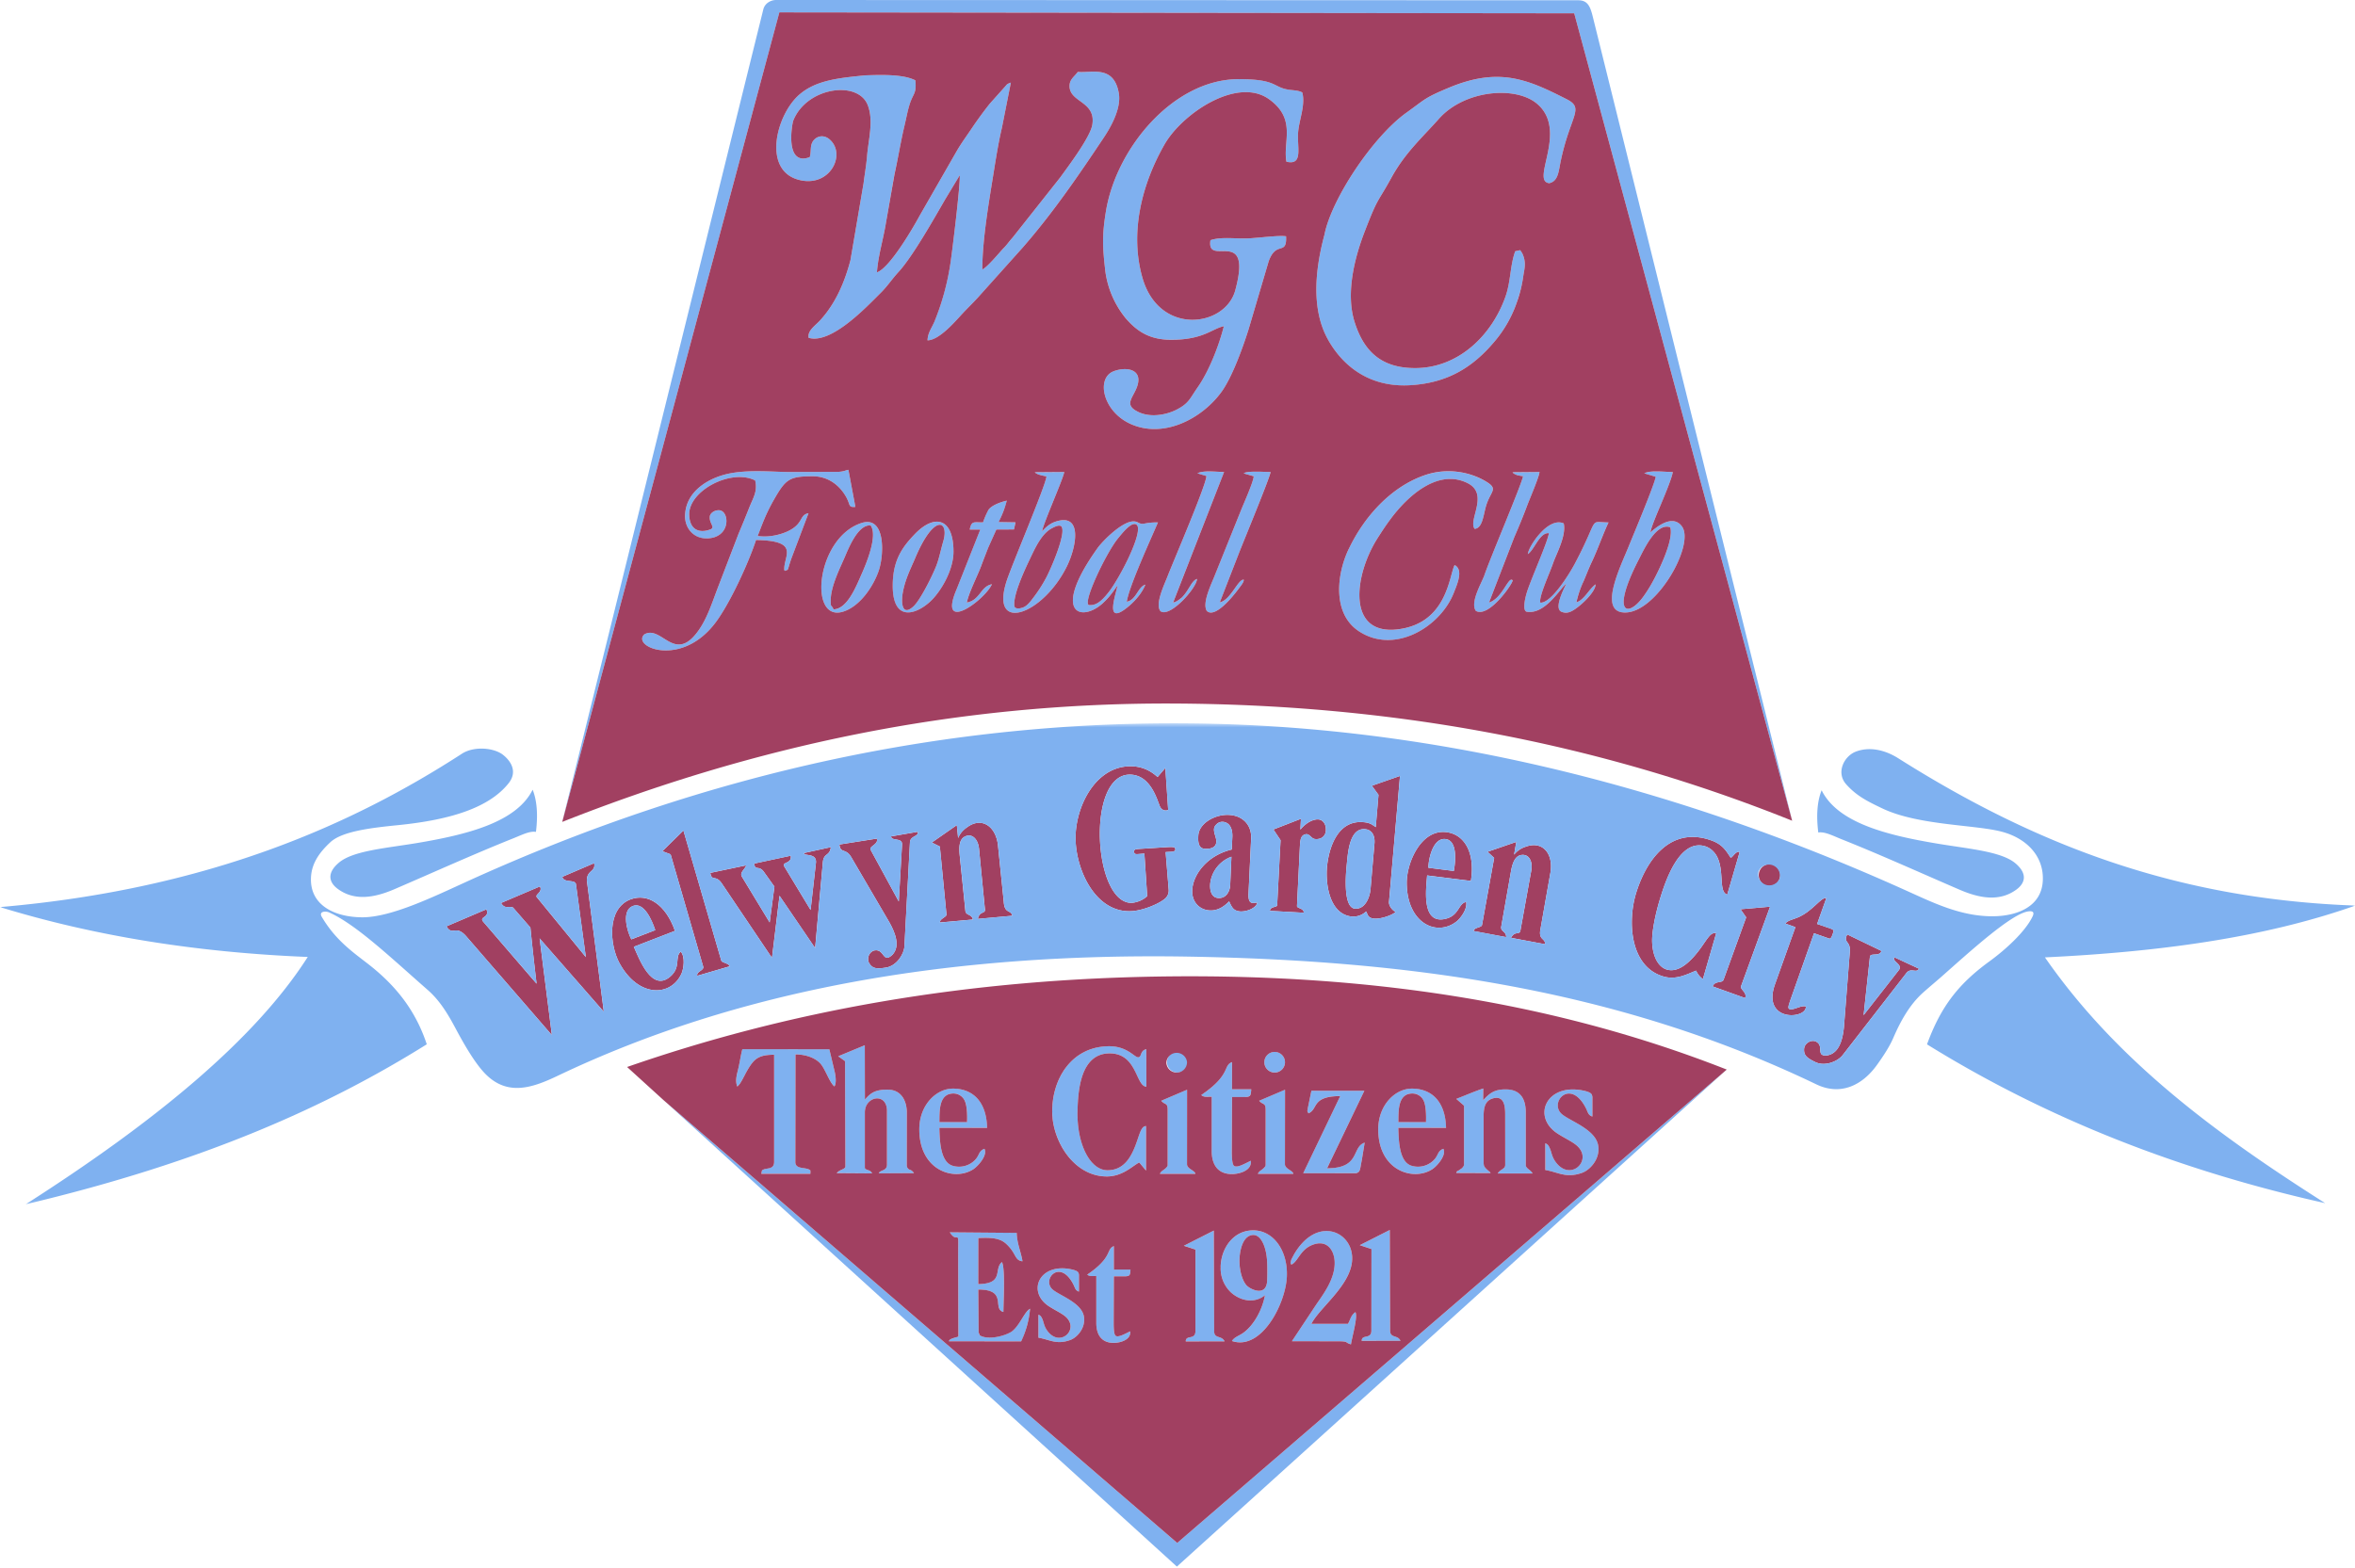 <svg xmlns="http://www.w3.org/2000/svg" width="500" height="333" fill="none"><path fill="#7FB0EF" fill-rule="evenodd" d="M149.98 114.34c3 0 4.2-1.91 4.25-3.58.03-1.26-.6-2.39-1.62-2.4-.91 0-1.89.62-1.93 1.44-.07 1.38 1.19 2.15.2 2.62-.65.25-1.26.36-1.8.35-1.71-.04-2.67-1.25-2.76-3.36-.2-5.17 8.9-9.95 14-7.38.59 2.32-.45 3.78-1.22 5.72-.78 1.97-1.45 3.63-2.28 5.57l-4.27 11.12c-1.51 3.91-2.58 7.57-4.98 10.41-4.63 5.48-7.25-2.1-10.78-.12-2.77 2.65 7.93 7.24 15.23-2.65 3.01-4.08 6.84-12.37 8.5-17.4 9.2.17 6.04 3.22 6 6-.01.63-.1.15.1.56.96-.42.39.28 1.42-2.67l3.62-9.58c-1.99.38-1.02 2.12-4.16 3.72a11.5 11.5 0 0 1-6.63 1.1c.82-2.05 1.6-4.47 3.47-7.73 2.5-4.37 3.3-4.93 8.25-4.93 3.27 0 5.73 1.95 7.11 4.5.92 1.7.37 2.11 1.91 2l-1.48-7.87c-.4 0-.83.36-2.17.43l-10.4.03c-3.23 0-8.15-.52-12.4.26-4.64.85-9.7 3.85-9.7 9.16-.02 2.46 1.71 4.69 4.52 4.69ZM308.83 120.02c-1.17 2.27-1.59 12.34-12.01 13.64-11 1.38-9.32-11.61-4.33-19.4a68.45 68.45 0 0 1 2.67-3.93c3.5-4.75 10-10.9 16.4-7.74 4.7 2.32.06 7.85 1.53 9.74 1.75-.16 1.85-3.17 2.5-5.14.98-2.95 2.5-3.33 0-4.86a15.63 15.63 0 0 0-13.16-1.38c-7.31 2.54-12.92 9.02-16.08 15.64-2.61 5.47-3.47 13.78 2.19 17.49 7.61 5 17.27-.98 20.09-8.1.74-1.86 2.15-4.98.2-5.96ZM354.62 111.98c.76 2.58-2.21 8.63-3.11 10.4a30.68 30.68 0 0 1-2.6 4.32c-3.31 4.6-6.96 3.75-.97-7.89 1.08-2.1 3.72-7.9 6.68-6.83Zm-5.53-11.45 2.43.72c-.18 1.52-4.8 12.5-5.73 14.8-1.77 4.38-6.77 14.4-.46 14.02 6.65-.39 14.6-14.6 11.73-18.33-2.22-2.88-6.08.9-6.65 1.3.17-1.24 1.87-5.08 2.4-6.33.56-1.37 2.2-5.26 2.33-6.46-1.76 0-4.72-.43-6.05.28ZM215.37 128.74c-.34-2.29 2.17-7.7 3.32-10.08.9-1.86 2.32-5.2 4.53-6.4.65-.36 1.7-.92 2.14-.44 1.06 1.34-2.14 8.8-3.25 10.89a30.6 30.6 0 0 1-2.84 4.38c-1.18 1.6-1.78 1.9-2.64 2.08-.67.14-1.2-.03-1.26-.43Zm4.32-28.45c.58.6 1.91.73 2.48.9-.21 2.08-7.31 18.68-8.46 22.24-3.61 11.21 7.75 7.18 12.83-3.21 1.96-4.03 3.25-10.88-1.87-9.59-1.42.36-2.23.94-3.41 2.2.17-1.5 4.37-10.87 4.7-12.59l-6.27.06ZM324.38 117.67c1.37-.84 2.47-4.64 4.48-4.43-.33 1.97-3.37 8.71-4.54 12.12-.69 2.02-1.03 4.33-.2 4.55 3.97.7 7.23-5.13 8.42-5.93-1.24 2.46-2.45 5.48-.94 5.98.75.25 1.45.26 2.56-.44 1.59-1 4.54-3.75 4.6-5.42-1.33.92-2.44 3.39-4.06 3.8.33-1.7.9-3.06 1.52-4.48.64-1.47 1.07-2.67 1.78-4.19 1.3-2.78 2.24-5.59 3.51-8.28-4.4-.06-1.79-1.4-7.14 8.74-1.08 2.03-4.97 8.42-7.33 8.3-.38-1.2 1.89-6.04 2.65-8.27.7-2.03 2.88-5.9 2.3-8.56-3.3-1.49-7.5 4.93-7.62 6.51ZM231.29 128.51c-1.7-.01 3.49-10.96 6.04-14.13 1.06-1.31 3.05-3.82 4.04-2.9 1.45 1.47-3.68 11.38-6.06 14.38-1.69 2.11-2.76 2.7-4.02 2.65Zm5.97-4.19c-.31 1.79-2.6 8 1.39 5.2 1.74-1.22 3.67-3.21 4.52-5.35-1.58.45-1.92 3.27-3.94 3.63.49-3.29 5.08-13.23 6.62-16.86-2.94 0-2.87.5-3.84.21-.41-.13-.6-.38-1.26-.42-2.36-.14-6.59 4.08-7.7 5.65-10.02 14-3.44 15.85 1.06 11.74 1.44-1.31 2.1-2.28 3.15-3.8ZM321.14 100.3c.07.17.19.16.23.26l.46.24.24.09c.27.1.97.2 1.28.27-.31 1.8-6.94 17.32-8.2 21-.53 1.58-3.1 5.76-1.82 7.57 2.78 1.65 8.07-6.05 7.8-6.5-.87-.95-2.15 3.88-4.99 4.73l5.37-13.9c.91-2.06 1.9-4.5 2.73-6.7.53-1.41 2.5-5.91 2.61-7.12l-5.71.06ZM254.22 100.52l1.92.6c-.05 1.9-6.98 18-8.26 21.3-.68 1.76-2.7 5.9-1.5 7.38 1.95 1.5 7.73-4.93 7.76-6.86-1.2.43-1.63 2.4-3.28 4a4.1 4.1 0 0 1-1.8 1.03l10.83-27.72c-1.68-.01-4.4-.39-5.67.27ZM264.06 100.54l2.13.6c-.12 1.3-2 5.5-2.65 7.09l-5.6 13.88c-.68 1.82-2.76 5.89-1.73 7.62 1.7 1.71 5.56-3.08 6.53-4.4.54-.73 1.43-1.72 1.3-2.23-1.18-.11-2.79 4.4-5.06 4.83l3.98-10.23c1.2-3.1 6.47-15.8 6.8-17.46-1.24 0-5.15-.28-5.7.3ZM200.27 114.97c-.53 1.8-.86 3.59-1.47 5.17-.8 2.05-3.35 7.24-4.87 8.64-2.4 2.23-2.64-.75-2.26-2.89.5-2.82 1.61-4.97 2.65-7.42 4.1-9.65 7.21-7.83 5.95-3.5Zm2.17 2.2c0-7.28-4.06-8.01-8.17-3.77-2.68 2.78-4.74 5.57-4.74 11 0 7.59 4.72 6.27 7.87 3.44 2.26-2.03 5.04-6.67 5.04-10.67ZM176.37 127.53c0-2.98 1.93-6.75 3-9.25.9-2.11 2.83-6.88 5.47-6.7 1.6 2.2-1.03 8.36-1.88 10.28-1.12 2.52-3.01 7.49-5.98 7.56-.53-1.17-.61-.27-.61-1.89Zm6.5-16.45c-9.6 3.16-11.3 21.18-3.84 18.81 3.42-1.08 6.23-5.03 7.5-8.54 1.2-3.4 1.55-11.97-3.65-10.27ZM208.71 110.94c-2 0-2.44-.36-2.83 1.52h2.24l-5 12.63c-4.13 9.65 5.84 2.51 7.47-1-2.43.42-2.48 3.37-5.33 3.87.42-2.05 2.28-5.69 3.04-7.75.52-1.4.98-2.51 1.5-3.84l1.74-3.9 3.74-.03.32-1.51-3.59-.06c.44-.63 1.62-3.67 1.74-4.55-1.31.3-3.22 1-3.88 1.95-.15.21-.31.58-.43.83-.32.71-.52 1.2-.73 1.84ZM228.83 15.27c-.67.96-1.75 1.54-1.75 2.99 0 3.55 5.67 3.22 4.83 8.26-.46 2.72-5.41 9.22-6.78 11.13L215 50.45c-.88.99-1.2 1.53-2.03 2.38-.74.76-3.26 3.85-4.41 4.4 0-6.39 1.44-14.51 2.4-20.53.52-3.25 1.03-6.46 1.76-9.55l1.9-9.61c-.99.38-.66.24-1.38 1.02l-3.1 3.47a83.58 83.58 0 0 0-3.6 4.9c-1.22 1.84-2.3 3.26-3.38 5.1l-7.9 13.77c-1.55 2.86-6.42 11.17-9.08 12.04.28-3.6 1.34-6.96 1.9-10.41l1.83-10.45c.77-3.43 1.32-6.87 2.1-10.13.41-1.78.7-3.46 1.25-5.04.71-2.06 1.34-2 1.09-4.74-2.6-1.37-7.52-1.16-10.6-1.07-5.77.57-10.43 1.04-13.95 4.02-4.97 4.2-7.98 16.02-.32 18.14 6.68 1.85 10.29-5.4 6.67-8.54-1.16-1.01-2.5-.78-3.29.04-1.01 1.07-.54 2.41-.94 3.71-5.34 2.03-3.8-7.02-3.48-7.8 2.85-7.03 13.57-8.54 15.74-3.37 1.4 3.33.2 7.4-.12 11.14-.15 1.86-.47 3.64-.71 5.57l-2.79 16.37c-1.3 4.9-3.22 9.22-6.43 12.75-1.03 1.13-2.74 2.2-2.44 3.7 4.84 1.45 12.43-6.68 15.22-9.46 1.64-1.63 2.33-2.85 3.92-4.58 2.93-3.2 7.35-11.05 9.82-15.31l3.13-5.16c.15 1.77-1.6 16.22-2.02 18.84a53.7 53.7 0 0 1-3.4 12.3c-.59 1.36-1.38 2.37-1.43 3.93 2.5-.04 5.83-3.98 7.46-5.74 1.06-1.14 2-2.03 3.24-3.36l9.5-10.61c6.3-7.23 11.7-15.1 17.07-23.12 1.37-2.04 3.97-6.3 3.33-9.74-1.1-5.96-5.72-4.16-8.7-4.45ZM273.05 50.18c-1.51-.25-6.06.38-8.15.45-2.58.1-5.65-.39-7.9.38-.94 5.9 8.99-3.16 5.27 10.63-2.12 7.87-16.18 9.75-19.72-2.67-2.74-9.6-.1-19.95 4.72-28.34 3.76-6.54 15.42-14.4 22.17-9.56 5.9 4.23 2.9 9.09 3.7 13.27 3.68.87 2.15-3.22 2.49-6.46.28-2.73 1.55-5.67.86-8.25-1.06-.53-1.98-.4-3.36-.68-2.88-.59-2.38-2.2-10.44-2.14-13.68.23-25.68 14.66-27.88 28.04-.86 5.24-.71 7.7-.12 12.85a20 20 0 0 0 4.3 9.85c2.16 2.52 4.7 4.58 9.56 4.6 7.02.05 8.83-2.41 11.29-2.86-1.05 4.15-3.16 9.52-5.55 12.96-1.75 2.51-1.85 3.41-4.62 4.8-2.06 1.05-5.25 1.67-7.8.53-3.54-1.59-1.22-3.06-.4-5.62 1.16-3.59-2.36-4.13-5.02-3.12-3.75 1.43-2.4 8.5 3.6 11.2 7.01 3.16 15.15-1.1 19.3-6.83 2.23-3.08 4.46-9.23 5.7-13.13l4.3-14.56c1.61-4.52 3.9-1.08 3.7-5.34ZM281.19 49.89c-1.96 7.31-2.87 15.9.85 22.4 3.26 5.69 8.94 10.03 17.35 9.53 7.67-.46 13.08-3.58 17.79-9.14a25.89 25.89 0 0 0 4.9-8.6c.64-1.96.99-3.06 1.31-5.28.24-1.63.66-2.83-.02-4.61-.13-.35-.17-.37-.3-.6l-.1-.16-.2-.3-1.07.24c-1.1 3.06-.95 6.4-2.04 9.55-2.85 8.2-9.88 15.14-18.98 15.25-7.65.09-11.22-3.83-13.1-9.85-1.95-6.25.17-13.96 2.12-19.03 2.93-7.62 2.65-5.98 5.7-11.55 2.94-5.35 6.66-8.62 10.11-12.52 5.44-6.12 16.28-7.03 20.82-3.19 6.72 5.67-1.47 16.46 2.6 16.87 1.94-.4 1.99-2.6 2.45-4.78 2.06-9.68 5.1-11.1 1.25-13.05-8.09-4.1-14.21-6.94-24.94-2.46-5.32 2.21-4.98 2.39-9.1 5.33-7.08 5.07-15.92 18.31-17.4 25.95Z" clip-rule="evenodd"/><path fill="#A14061" fill-rule="evenodd" d="M119.4 186.2c.2 1.37 2.73.5 2.88 1.59l2.1 15.47-10.4-12.71c-.48-.6 1.31-1.05.66-2.3l-8.26 3.52c.83 1.37 1.53.6 2.54.96l3.69 4.25c.41 4.15.82 7.78 1.31 11.93l-11.29-13.12c-1.04-1.2 1.43-.78.64-2.68l-8.48 3.62c1.3 2.17 1.93-.51 4.24 2.16l18.14 20.94-2.6-20.54 13.63 15.58-3.6-27.88c0-2.27 1.93-1.81 1.54-3.67l-6.74 2.89ZM247.48 180.96l1.24-.07c.38-.03.85-.1.82-.55-.03-.54-.68-.49-2.1-.41l-4.62.3c-1.38.09-2.08.06-2.05.59.03.55.26.6.86.56l1.34-.1.6 9.04a5.62 5.62 0 0 1-3.25 1.42c-8.17.3-9.75-27.12-.52-27.23 4.7-.05 5.99 5.89 6.52 6.85.54 1.03 1.62.78 1.7.61l-.6-8.88-1.65 1.93c-.72-.62-2.75-2.5-6.34-2.27-7.3.46-11.26 9.16-11.07 15.64.2 6.65 4.36 15.57 11.95 15.11 2.53-.16 5.9-1.61 7.12-2.72.4-.37.76-1.02.7-1.84l-.65-7.98ZM289.87 176.1c1.42.13 2.1 1.39 1.95 3.04l-.84 9.69c-.15 1.73-1.13 4.31-3.3 4.14-2.43-.18-2-6.73-1.78-8.95.26-2.57.48-8.25 3.97-7.93Zm1.4-9.23 1.4 1.93-.58 6.86c-.92-.64-1.3-.96-2.76-1.06-4.98-.36-7.02 4.7-7.54 9.06-.46 3.74.35 10.37 5.08 10.97a3.97 3.97 0 0 0 3.18-1.06l.37.79c.76 1.62 4.98.19 5.88-.68-.93-.53-1.45-1.48-1.4-2.13l2.34-26.76-5.97 2.08ZM360.09 206.13c.28.53.58 1.16 1.46 1.8l2.84-9.8c-1.03-.04-1.41.46-2.74 2.4-3.17 4.68-5.7 5.93-7.68 5.4-1.93-.52-3.1-2.86-3.2-5.93-.06-1.97.6-5.62 1.73-9.29 1.1-3.58 4.04-12.53 9.44-11.01 1.1.31 2 1.13 2.54 2.09 1.72 3.12.3 7.61 2.24 8.2l2.64-9.06c-.91-.3-1.68 1.57-1.98 1.13-1.24-1.95-2.07-3.05-4.94-3.87-8.04-2.28-12.92 4.52-15.06 11.44-1.86 6-1.36 15.7 5.83 17.76 2.72.78 5.05-.53 6.88-1.25ZM170.71 181.16c-.12.75 2.78-.12 2.52 2.12l-1.13 9.97-5.63-9.3c-.5-.9 1.74-.53 1.41-2.22l-7.77 1.67c.24 1.61 1 .3 2.05 1.73l2.26 3.16-1.01 7.61-5.9-9.72c-.53-.9.7-1.59.9-2.4l-7.6 1.6c.34 1.94 1.12.28 2.45 2.25l10.64 15.8 1.6-13.19 7.56 11.1 1.64-18.18c.19-2.12 1.44-1.25 1.7-3.25l-5.69 1.25Z" clip-rule="evenodd"/><path fill="#7FB1F0" fill-rule="evenodd" d="m177.96 224.32 1.46 1.04.07 22.34c0 .63-1.3.68-1.84 1.43l7.5.06c-.32-.88-1.58-.6-1.52-1.27l-.01-11.67c0-3.48 4.7-4.33 4.7-.31v11.3c.05 1.52-1.47 1.17-1.75 1.94l7.48-.04c-.14-.19-.36-.48-.68-.64-.12-.07-.88-.19-.85-1.15l.01-11.05c0-2.51-1.2-4.82-3.88-4.89-2.68-.06-3.73.61-5.02 2.1l-.02-11.53-5.65 2.34ZM241.89 246.88l1.43 1.7v-9.43c-1-.03-1.34 1.6-2.03 3.51-.94 2.65-2.42 5.84-6.1 5.87-3.67.03-6.57-5.42-6.42-12.53.1-4.25.57-12.26 6.78-12.3 5.9-.04 5.55 6.97 7.84 7.08l-.02-7.97c-1.37.37-.91 1.58-1.65 1.7-.84.16-2.34-2.48-6.65-2.32-7.76.29-11.71 7.13-11.67 13.9.03 6.27 4.64 13.78 11.62 13.75 3.45 0 5.61-2.42 6.87-2.96ZM156.54 230.74c1-.78 1.8-3.38 3.28-5.16 1.06-1.26 2.47-1.59 4.55-1.6v22.74c0 1.84-1.8 1.16-2.59 1.84l-.15.7 10.44.01-.01-.71c-.86-.83-3.23-.09-3.2-1.81l.03-22.83c2.5 0 4.6.95 5.53 2.24.92 1.27 1.75 3.74 2.73 4.56.36-.44.39-1.75.06-3.14l-1.13-4.75-18.47-.02c-.37 1.43-.53 2.7-.83 4-.3 1.3-.77 2.66-.24 3.93Z" clip-rule="evenodd"/><path fill="#A14061" fill-rule="evenodd" d="m203.42 177.98-.27-2.75-5.31 3.7 1.7.85 1.41 14.43c.03.57-1.46.9-1.39 1.7l7-.63c-.25-1.2-1.48-.8-1.6-1.84l-1.2-11.76c-.2-1.97-.06-3.51 1.18-4.06 1.5-.67 2.78.62 2.94 2.83l1.25 12.8c-.03.82-1.18.25-1.52 1.9l7.32-.67c-.3-1.34-1.66-.34-1.82-2.98l-1.19-11.63c-.33-4.35-3.45-6.49-6.56-4.2a5.05 5.05 0 0 0-1.94 2.3Z" clip-rule="evenodd"/><path fill="#7FB1F0" fill-rule="evenodd" d="m309.2 233.36 1.64 1.46v12.4c0 .45-.3.7-.45.85-.09.1-.09.06-.54.4-.4.28-.46.05-.67.63l7.3.03c-.2-.34-.15-.21-.52-.54-1.04-.9-.89-1.13-.97-1.58v-9.87c0-2.1.37-3.55 2.2-3.94 2.1-.44 2.38 1.56 2.38 3.4v10.79c0 .3-.11.48-.19.57-.69.65-.95.53-1.4 1.23h7.4c-.38-.78-1.43-1-1.44-1.78v-11.2c0-2.9-1.19-4.8-4.07-4.87-2.68-.06-3.7.94-4.98 2.32l.03-2.51c-1.92.66-3.74 1.44-5.73 2.21ZM201.66 261.7c.26.43.73.97 1 1.02.92.16.82-.44.78 3.2l.05 17.86c0 .24-1.94.38-2.01 1.07l15.33.01c.82-1.46 1.86-5.1 1.89-6.92-1.14.57-2.17 3.46-3.76 4.73-1.12.9-4.95 2.06-6.9.94l-.2-.46c0-.06-.05-.16-.07-.24l-.07-9.05c6.31 0 2.88 4.06 5.34 4.77 0-1.9.42-9.51-.32-10.6-1.8 1.53.55 4.6-5.02 4.68l.01-9.78c2.44-.13 4.5-.1 5.92 1.22 2.22 2.05 1.73 3.52 3.46 3.7-.34-2.03-1.18-3.8-1.23-6.03l-14.2-.12Z" clip-rule="evenodd"/><path fill="#A14061" fill-rule="evenodd" d="m261.45 181.94-.27 6.2c-.15 1.41-1 2.7-2.56 2.57-1.62-.13-1.82-2.04-1.64-3.32a6.87 6.87 0 0 1 4.47-5.44Zm-5.63-1.68c1.81.08 2.39-.64 2.42-1.5.05-1.2-1.13-2.61 0-3.66.44-.47.98-.61 1.48-.56 1.62.2 1.99 1.88 1.92 3.24l-.12 2.64c-5.37 1.28-8.35 5.51-8.4 8.8-.04 2.3 1.5 4.03 3.78 4.13 1.77.08 3.13-.96 4.06-1.93.63 1.35.91 2 2.39 2.15 1.5.05 3.38-.78 3.59-1.88-.7-.02-1.99.72-1.86-1.93l.55-11.7c.13-2.78-1.7-4.85-4.74-5-2.89-.14-6.3 1.75-6.47 4.35-.06 1.03-.13 2.79 1.4 2.85Z" clip-rule="evenodd"/><path fill="#7FB1F0" fill-rule="evenodd" d="M269.04 271.9c-.12 3.72-3.74 1.86-4.46 1-.84-1-1.38-2.98-1.43-4.86-.05-1.94.54-5.79 3.01-5.75 1.55.02 2.74 2.46 2.88 5.85.05 1.36.04 2.5 0 3.76Zm-.47 3.18c-.56 3.06-2.3 6.26-4.48 7.9-.99.73-1.99.93-2.53 1.8 6.31 2.14 11.43-8 11.67-13.69.21-5.43-2.77-9.6-6.81-9.78-4.5-.22-7.17 3.79-7.25 7.69a7.02 7.02 0 0 0 2.23 5.52c2.2 1.92 5.11 2.25 7.17.56Z" clip-rule="evenodd"/><path fill="#A14061" fill-rule="evenodd" d="M189.2 177.63c.03 1.07 2.3.2 2.32 1.62l-.7 12.2-5.96-10.95c-.44-.81 1.74-1.14 1.3-2.4l-7.95 1.25c.27 2.1 1.39.58 2.62 2.86l8.04 13.74c1.18 2.14 2.33 4.97.6 6.82-2.08 1.94-1.66-1.27-3.76-.93-1.1.17-1.82 1.69-1.14 2.76.7 1.12 1.55 1.2 3.53.89 2.24-.35 3.84-2.82 3.93-4.54l1.16-21.92c0-1.66 1.87-1.23 1.66-2.38l-5.65.98ZM134.04 199.5c-.9-1.7-2.16-6.13.32-7.09 2.36-.92 4.05 2.98 4.76 5.13l-5.08 1.96Zm-2.5 5.07c4.05 7.39 10.91 7.1 13.14 2.22.47-1.03.84-3.56-.14-4.68-1.38 1.12.16 3.31-2.32 5.36-3.88 3.2-6.48-3.76-7.65-6.4l8.73-3.38c-1.96-5.6-5.77-8.07-9.44-6.68-5.1 1.94-4.43 9.72-2.32 13.56ZM140.63 180.77l1.75.66 6.92 23.86c.23.83-1.5 1-1.26 1.94l6.9-2.02c-.28-.7-1.66-.72-1.8-1.2l-8.04-27.63-4.47 4.39Z" clip-rule="evenodd"/><path fill="#7FB1F0" fill-rule="evenodd" d="M274.26 268.54c1.44-.79 1.8-3.26 4.6-4.24 3.05-1.06 4.5 1.42 4.5 3.92.02 3.55-2.54 6.8-3.96 8.9l-5.11 7.71 9.73.02c2.44 0 1.37.23 2.81.64.2-1.47 1.51-5.9.94-6.83-.98.7-.99 1.4-1.56 2.48l-7.8.01c1.9-3.76 9.8-9.16 8.54-15.26-1.01-4.89-7.82-7.15-12.25.58l-.53 1.04c-.21.77-.21.96.1 1.03ZM199.45 238.3c.04-2.26-.17-6.1 3.01-6.08 1.02.01 1.98.6 2.43 1.66.44 1.06.49 2.98.44 4.4l-5.88.01Zm-4.27 1.53c0 8.91 7.62 11.11 11.56 8.41.94-.64 3-2.92 2.27-4.28-1.44.54-.89 1.57-2.48 2.82a4.74 4.74 0 0 1-4.31.77c-2.53-.8-2.7-5.08-2.78-8.03l10.15-.01c-.18-6.22-3.68-8.35-7.31-8.33-3.57.03-7.1 3.56-7.1 8.65ZM277.8 236.43c2.12-.86.54-3.64 6.75-3.66l-7.86 16.39 11.2-.01c.97-.23.83-.8 1.23-2.72l.62-3.78c-2.84.96-.82 5.45-7.98 5.45l7.91-16.45h-11.24l-.76 3.67c-.07 1.04-.27.25.13 1.1Z" clip-rule="evenodd"/><path fill="#A14061" fill-rule="evenodd" d="m379.04 196.13 2.15.77-4.3 12.03c-1.4 3.8-.05 5.7 1.78 6.38 2.1.77 4.85-.09 4.74-1.55-.89-.38-2.65.85-3.45.55-.49-.19-.26-.72.59-3.13l4.59-12.98 3.27 1.14c.37.13.68-.9.8-1.3.12-.35.24-.55-.57-.84l-2.84-.98 1.96-5.5c-1.17-.2-2.84 2.72-5.97 4.09-1.15.5-2.1.59-2.75 1.32Z" clip-rule="evenodd"/><path fill="#7FB1F0" fill-rule="evenodd" d="M255.04 232.56c.53.45 1 .35 2.21.35v11.5c0 3.03 1.39 4.94 4.32 4.92 1.74 0 4.28-.83 4-2.83-1.65.83-2.97 1.55-3.58 1.06-.4-.32-.47-1.85-.46-3.11l.04-11.47h2.82c.5 0 .8-.1.96-.27.22-.21.25-.62.3-1.38h-4.08v-5.77c-1.96.76-.15 2.67-6.53 7Z" clip-rule="evenodd"/><path fill="#A14061" fill-rule="evenodd" d="m270.36 176.16 1.52 2.27-.72 13.81c-.05.52-1.46.2-1.55 1.2l7.2.4c.04-1.01-1.46-.87-1.44-1.43l.63-12.97c.04-.87.16-1.8.8-2.13 1.24-.62 1.42.77 2.41.88 1.18.13 2.22-.5 2.3-1.82.07-1.53-.77-2.31-1.63-2.35-1.12-.06-2.63.73-3.79 2.17l.12-2.3-5.85 2.27Z" clip-rule="evenodd"/><path fill="#7FB1F0" fill-rule="evenodd" d="m251.35 264.56 2.47.8-.01 17.38c-.06 1.88-2.06.68-2.06 2.13l8.24-.01c-.63-1.32-2.2-.47-2.2-2.19l-.08-21.33-6.36 3.22ZM328.1 242.8v5.68c2.65.42 4.39 1.81 7.82.59 1.73-.63 3.88-3.03 3.4-5.83-.58-3.33-5.7-5.05-7.6-6.55-3-2.36 1.58-7.85 4.93-1.47.5.97.5 1.58 1.44 1.9v-4.19c-.12-.4.09-.94-2.18-1.37-7.69-1.45-10.72 5.68-5.14 9.23 1.6 1 3.16 1.72 4.06 2.53 3.38 3.04-1.22 7.54-4.34 3.7-1.06-1.3-1-2.21-1.47-3.23-.3-.64-.47-.8-.92-.99Z" clip-rule="evenodd"/><path fill="#A14061" fill-rule="evenodd" d="m369.54 193.1 1.2 1.72-4.81 13.26c-.29.78-1.8.13-2.32 1.4l6.91 2.48c.47-1.23-1.13-1.78-.86-2.55l6.15-16.86-6.27.55Zm6.84-9.51a2.36 2.36 0 0 0-1.54 4.45 2.35 2.35 0 1 0 1.54-4.45Z" clip-rule="evenodd"/><path fill="#7FB1F0" fill-rule="evenodd" d="M249.88 227.77a2.2 2.2 0 1 0-.1-4.39 2.2 2.2 0 0 0 .1 4.39Zm-3.33 5.99c.76.93 1.36.33 1.36 1.9v11.79c0 .43-.9 1.03-.94 1.05-.28.19-.6.48-.7.79h7.52c.03-.66-1.78-1.05-1.77-2.02l.01-15.85-5.48 2.34ZM230.84 270.7c.46.38.87.29 1.91.29v9.94c.01 2.62 1.2 4.27 3.74 4.25 1.5 0 3.7-.71 3.45-2.44-1.42.71-2.56 1.33-3.09.92-.35-.29-.4-1.6-.4-2.7l.04-9.92h2.43c.44 0 .69-.08.84-.22.19-.19.21-.54.26-1.2h-3.53v-4.98c-1.7.65-.14 2.3-5.65 6.05ZM220.47 279.2v4.89c2.3.35 3.79 1.56 6.74.5 1.5-.54 3.34-2.6 2.92-5.01-.5-2.88-4.9-4.36-6.54-5.65-2.58-2.03 1.36-6.76 4.25-1.26.44.83.42 1.36 1.24 1.63v-3.6c-.1-.35.07-.82-1.88-1.18-6.62-1.25-9.23 4.89-4.42 7.94 1.37.87 2.72 1.48 3.5 2.19 2.9 2.6-1.06 6.49-3.75 3.18-.9-1.12-.85-1.9-1.27-2.78-.25-.55-.4-.69-.78-.86ZM288.7 264.44l2.48.81-.02 17.37c-.06 1.88-2.06.68-2.05 2.13l8.24-.01c-.63-1.32-2.2-.47-2.21-2.19l-.07-21.34-6.37 3.23Z" clip-rule="evenodd"/><path fill="#A14061" fill-rule="evenodd" d="M303.27 184.29c.01-1.93 1-6.42 3.64-6.1 2.5.32 2.16 4.55 1.76 6.78l-5.4-.68Zm-4.6 3.28c.06 8.42 6.25 11.42 10.51 8.18.91-.69 2.43-2.74 2.1-4.2-1.74.34-1.43 3-4.58 3.63-4.93.98-3.92-6.38-3.7-9.26l9.29 1.16c.93-5.86-1.26-9.84-5.16-10.35-5.4-.7-8.5 6.46-8.46 10.84ZM321.46 181.52l.47-2.72-6.1 2.1 1.4 1.3-2.58 14.26c-.13.56-1.65.47-1.8 1.26l6.92 1.3c.07-1.22-1.22-1.17-1.04-2.21l2.05-11.64c.34-1.94.89-3.4 2.24-3.6 1.61-.22 2.5 1.37 2.05 3.54l-2.29 12.65c-.25.78-1.2-.07-1.97 1.41l7.22 1.35c.08-1.37-1.5-.77-.94-3.36l2.03-11.51c.86-4.27-1.56-7.18-5.18-5.83a5.03 5.03 0 0 0-2.48 1.7ZM402.21 203.3c-.58.9 1.78 1.47.99 2.66l-7.53 9.63 1.34-12.4c.1-.92 2.09.06 2.44-1.24l-7.25-3.5c-.97 1.87.82 1.27.53 3.84l-1.24 15.88c-.25 2.42-.92 5.4-3.4 5.94-2.8.4-.64-2-2.55-2.91-1-.48-2.46.35-2.51 1.62-.06 1.32.59 1.86 2.4 2.74 2.03.99 4.75-.13 5.8-1.49l13.46-17.34c.94-1.36 2.24.06 2.73-1l-5.2-2.42Z" clip-rule="evenodd"/><path fill="#7FB1F0" fill-rule="evenodd" d="M270.68 227.77a2.19 2.19 0 1 0-.1-4.38 2.19 2.19 0 0 0 .1 4.38Zm-3.34 5.99c.77.93 1.36.33 1.36 1.9v11.79c0 .43-.9 1.03-.93 1.05-.28.19-.61.48-.7.79h7.51c.03-.66-1.77-1.05-1.77-2.02l.02-15.85-5.49 2.34ZM296.89 238.3c.04-2.26-.18-6.1 3-6.08 1.03.01 1.99.6 2.43 1.66.44 1.06.5 2.98.44 4.4l-5.87.01Zm-4.27 1.53c0 8.91 7.62 11.11 11.56 8.41.93-.64 3-2.92 2.26-4.28-1.43.54-.88 1.57-2.47 2.82a4.73 4.73 0 0 1-4.31.77c-2.54-.8-2.7-5.08-2.78-8.03l10.15-.01c-.18-6.22-3.68-8.35-7.31-8.33-3.57.03-7.1 3.56-7.1 8.65Z" clip-rule="evenodd"/><mask id="a" width="500" height="103" x="0" y="153" maskUnits="userSpaceOnUse" style="mask-type:luminance"><path fill="#fff" d="M0 153.58h500v102.35H0V153.58Z"/></mask><g mask="url(#a)"><path fill="#7FB1F0" fill-rule="evenodd" d="M98.07 160.07C75 175.01 44.42 188.82 0 192.64c19.75 6.07 41.5 9.63 65.34 10.59C54 221 32.51 238.47 5.47 255.75c38.02-9.01 64.19-20.87 85.14-33.97-2.57-7.8-7.22-13.03-12.7-17.25-3.36-2.58-6.8-5.08-9.59-9.81-.7-1.19.81-1.29 1.6-.93 5.76 2.6 12.99 9.53 20.95 16.5 2.38 2.1 4.07 4.77 5.76 7.94 2 3.77 4.08 7.26 6.01 9.4 4.77 5.27 10.12 3.53 15.7.87 38.53-18.4 83.3-26.21 134.1-25.34 46.02.8 90.55 6.64 133.18 27.12 5.17 2.49 9.8.22 12.93-4.18 1.3-1.82 2.6-3.77 3.45-5.74 1.44-3.32 3.33-6.87 6.23-9.5 1.26-1.12 2.56-2.21 3.84-3.32 6.22-5.5 15.15-13.67 18.68-14 .93-.1 1.19.26.8 1.08-1.58 3.31-5.84 7.13-9.18 9.56-6.78 4.93-10.38 9.82-13.24 17.61 25.52 15.82 53.56 26.78 84.54 33.73-22.6-14.37-44.08-29.96-59.5-52.2 23.75-1.14 46.25-4.06 65.9-11-37.59-1.35-67.55-12.65-97.05-31.29-3.04-1.92-6.34-2.47-9.09-1.37-2.4.97-4.16 4.39-1.98 6.88 2.2 2.48 4.54 3.64 7.62 5.11 7.66 3.69 19.85 3.47 25.5 5 5.04 1.35 8.69 4.95 8.66 9.95-.03 6.05-5.63 7.93-10.48 7.99-6.94.08-12.94-2.94-18.7-5.53-51.4-23.17-102.55-35.02-152.25-35.44-49.74-.44-100.95 9.78-153.27 33.64-7.22 3.3-16.17 7.63-22.26 7.55-5.98-.08-10.95-2.7-10.75-8.34.1-3 1.68-5.33 4.1-7.59 2.53-2.37 8.8-3.08 14.45-3.65 11.58-1.16 19.45-3.89 23.43-8.91 1.87-2.37.58-4.59-1.17-5.99-1.88-1.52-6.14-1.95-8.76-.26Zm8.31 31.7 8.26-3.51c.66 1.24-1.14 1.69-.65 2.29l10.4 12.7-2.1-15.47c-.16-1.09-2.68-.22-2.89-1.58l6.74-2.88c.4 1.86-1.54 1.4-1.54 3.67l3.6 27.88-13.63-15.58 2.6 20.54-18.14-20.94c-2.31-2.67-2.94 0-4.24-2.16l8.48-3.62c.8 1.9-1.68 1.47-.64 2.68l11.3 13.11c-.5-4.14-.9-7.78-1.32-11.93l-3.69-4.24c-1.01-.37-1.7.4-2.54-.97Zm25.16 12.8c-2.1-3.85-2.77-11.62 2.32-13.56 3.67-1.4 7.48 1.07 9.44 6.68l-8.73 3.38c1.17 2.63 3.78 9.6 7.65 6.4 2.48-2.05.94-4.24 2.32-5.37.98 1.13.61 3.66.14 4.7-2.23 4.86-9.1 5.16-13.14-2.23Zm17.76.72-6.92-23.86-1.75-.66 4.47-4.38 8.04 27.63c.14.47 1.52.5 1.8 1.2l-6.9 2.02c-.25-.95 1.49-1.12 1.26-1.95Zm14.6-1.86-10.64-15.8c-1.33-1.98-2.11-.31-2.45-2.26l7.6-1.6c-.2.82-1.43 1.52-.89 2.41l5.89 9.72 1.01-7.6-2.26-3.17c-1.06-1.43-1.8-.12-2.04-1.73l7.76-1.66c.33 1.68-1.92 1.3-1.4 2.21l5.62 9.3 1.13-9.97c.26-2.24-2.64-1.37-2.52-2.12l5.7-1.25c-.27 2-1.52 1.13-1.71 3.25l-1.63 18.18-7.56-11.1-1.6 13.19Zm25.57-.66c1.73-1.85.57-4.69-.6-6.82l-8.04-13.75c-1.23-2.28-2.35-.75-2.63-2.85l7.95-1.26c.45 1.27-1.74 1.6-1.3 2.4l5.98 10.96.7-12.2c-.04-1.43-2.3-.56-2.33-1.63l5.65-.98c.2 1.15-1.67.73-1.67 2.39l-1.16 21.92c-.09 1.72-1.68 4.19-3.92 4.54-1.98.3-2.82.22-3.53-.9-.69-1.06.05-2.58 1.14-2.76 2.1-.33 1.68 2.88 3.76.94Zm163.74 4.62c-7.2-2.06-7.69-11.76-5.83-17.76 2.14-6.92 7.02-13.72 15.06-11.44 2.87.82 3.7 1.92 4.94 3.87.3.44 1.06-1.43 1.98-1.13l-2.64 9.06c-1.94-.59-.52-5.08-2.25-8.2a4.32 4.32 0 0 0-2.53-2.09c-5.4-1.52-8.34 7.43-9.44 11.01-1.13 3.67-1.79 7.31-1.73 9.3.09 3.06 1.27 5.4 3.2 5.92 1.98.53 4.51-.72 7.68-5.4 1.33-1.94 1.71-2.44 2.74-2.4l-2.84 9.8c-.88-.64-1.18-1.27-1.46-1.8-1.83.73-4.16 2.04-6.88 1.26Zm12.72.69 4.8-13.26-1.19-1.72 6.27-.55-6.15 16.87c-.27.76 1.33 1.3.86 2.54l-6.9-2.47c.5-1.28 2.02-.63 2.3-1.41Zm10.96.85 4.3-12.03-2.15-.77c.65-.73 1.6-.82 2.75-1.32 3.13-1.36 4.8-4.29 5.97-4.09l-1.96 5.5 2.84.99c.81.28.69.48.57.84-.12.38-.43 1.42-.8 1.3l-3.27-1.15-4.59 12.98c-.85 2.41-1.08 2.94-.59 3.14.8.3 2.56-.94 3.45-.56.11 1.46-2.64 2.32-4.74 1.55-1.82-.67-3.17-2.58-1.78-6.38Zm14.6 9.24 1.24-15.88c.29-2.57-1.5-1.97-.53-3.84l7.25 3.5c-.35 1.3-2.34.32-2.44 1.24l-1.34 12.4 7.53-9.63c.8-1.2-1.57-1.76-.99-2.65l5.21 2.41c-.5 1.07-1.79-.35-2.73 1l-13.45 17.35c-1.06 1.36-3.78 2.48-5.82 1.49-1.8-.88-2.45-1.42-2.4-2.74.06-1.27 1.52-2.1 2.52-1.62 1.92.92-.26 3.32 2.56 2.9 2.47-.53 3.14-3.51 3.39-5.93Zm-191.93-22.25c-.07-.81 1.42-1.14 1.39-1.7l-1.4-14.44-1.71-.85 5.3-3.7.28 2.75c.35-.8.7-1.38 1.94-2.3 3.11-2.3 6.23-.16 6.56 4.19l1.2 11.63c.15 2.64 1.52 1.64 1.8 2.98l-7.3.66c.33-1.64 1.48-1.07 1.5-1.9l-1.24-12.8c-.17-2.2-1.44-3.49-2.94-2.82-1.24.55-1.37 2.1-1.17 4.06l1.2 11.76c.1 1.05 1.34.65 1.6 1.84l-7 .64Zm109.62-.17c-4.26 3.24-10.45.25-10.51-8.17-.04-4.39 3.06-11.56 8.46-10.85 3.9.51 6.09 4.5 5.16 10.36l-9.3-1.16c-.21 2.88-1.22 10.24 3.71 9.25 3.15-.62 2.84-3.28 4.58-3.62.33 1.45-1.19 3.5-2.1 4.2Zm3.67 1.97c.15-.8 1.67-.7 1.8-1.26l2.58-14.27-1.4-1.3 6.1-2.1-.47 2.72a5.04 5.04 0 0 1 2.48-1.7c3.62-1.34 6.04 1.57 5.18 5.83l-2.03 11.52c-.57 2.59 1.02 2 .94 3.36l-7.22-1.35c.77-1.48 1.72-.63 1.97-1.41l2.29-12.66c.44-2.16-.44-3.75-2.05-3.52-1.35.19-1.9 1.64-2.24 3.59l-2.05 11.64c-.18 1.03 1.11.99 1.04 2.2l-6.92-1.3Zm-72.54-4.22c-7.6.46-11.75-8.46-11.94-15.11-.2-6.48 3.75-15.18 11.06-15.64 3.6-.23 5.62 1.65 6.34 2.27l1.64-1.94.6 8.89c-.07.17-1.15.42-1.69-.61-.53-.97-1.82-6.9-6.52-6.85-9.23.1-7.65 27.53.52 27.23a5.63 5.63 0 0 0 3.25-1.42l-.6-9.04-1.34.1c-.6.04-.83-.02-.86-.57-.03-.52.67-.5 2.05-.59l4.63-.3c1.4-.07 2.06-.12 2.1.42.02.45-.46.52-.83.54l-1.24.07.65 8c.06.8-.3 1.46-.7 1.83-1.22 1.1-4.59 2.56-7.12 2.72Zm16.6-.15c-2.29-.1-3.82-1.83-3.79-4.14.05-3.28 3.03-7.52 8.4-8.8l.12-2.64c.07-1.35-.3-3.04-1.92-3.23-.5-.06-1.04.1-1.49.56-1.12 1.05.06 2.46.01 3.65-.03.86-.6 1.59-2.42 1.51-1.53-.06-1.46-1.82-1.4-2.85.17-2.6 3.59-4.5 6.47-4.35 3.04.15 4.88 2.22 4.75 4.99l-.56 11.7c-.13 2.66 1.16 1.92 1.86 1.94-.21 1.1-2.08 1.92-3.6 1.87-1.46-.14-1.75-.8-2.38-2.14-.93.97-2.29 2-4.06 1.93Zm12.7.09c.09-1.01 1.5-.68 1.55-1.2l.72-13.81-1.52-2.28 5.85-2.26-.12 2.3c1.16-1.45 2.67-2.23 3.79-2.18.86.04 1.7.83 1.62 2.36-.07 1.32-1.12 1.94-2.29 1.81-.99-.1-1.16-1.5-2.41-.87-.64.32-.76 1.26-.8 2.13l-.63 12.96c-.02.57 1.48.42 1.43 1.44l-7.19-.4Zm17.26 1.19c-4.73-.6-5.54-7.23-5.09-10.97.53-4.36 2.57-9.42 7.55-9.07 1.45.1 1.84.43 2.76 1.07l.59-6.86-1.4-1.93 5.96-2.08-2.33 26.75c-.06.66.46 1.6 1.4 2.14-.91.86-5.13 2.3-5.89.68l-.37-.79a3.97 3.97 0 0 1-3.18 1.06Zm86.51-9.58a2.36 2.36 0 0 1 4.45 1.54 2.36 2.36 0 0 1-4.45-1.54Z" clip-rule="evenodd"/></g><path fill="#7FB1F0" fill-rule="evenodd" d="M134.36 192.4c-2.48.97-1.22 5.39-.32 7.09l5.08-1.96c-.7-2.15-2.4-6.04-4.76-5.13ZM261.45 181.94a6.87 6.87 0 0 0-4.47 5.45c-.18 1.28.03 3.2 1.64 3.32 1.56.13 2.4-1.16 2.56-2.57l.27-6.2ZM285.9 184.02c-.23 2.22-.66 8.77 1.79 8.95 2.16.17 3.14-2.41 3.3-4.14l.83-9.69c.14-1.65-.53-2.91-1.95-3.05-3.49-.33-3.71 5.36-3.97 7.93ZM306.91 178.2c-2.64-.33-3.63 4.16-3.64 6.09l5.4.68c.4-2.23.75-6.46-1.76-6.77ZM113.09 167.71c-3.42 6.88-13.72 9.51-24.57 11.33-6.73 1.12-13.65 1.63-16.63 4.22-2.56 2.21-2.01 4.15-.2 5.5 3.58 2.65 7.8 1.91 12.1.06 8.4-3.62 16.85-7.45 25.26-10.81 1.71-.68 3.4-1.57 4.74-1.34.46-3.73.2-6.68-.7-8.96ZM386.76 167.84c3.41 6.88 13.71 9.51 24.56 11.32 6.73 1.13 13.65 1.65 16.64 4.23 2.55 2.2 2 4.15.19 5.5-3.58 2.65-7.8 1.91-12.1.06-8.4-3.62-16.84-7.45-25.26-10.8-1.71-.7-3.4-1.57-4.74-1.35-.47-3.73-.2-6.68.7-8.96ZM249.94 327.68l-109.08-94.06 109.01 99.08 116.75-105.56-116.68 100.54ZM165.47 2.64l168.76.19L380.5 174.3 338.18 3.58c-.53-2.13-1.05-3.52-3.07-3.52L164.76 0c-1.1 0-2.37.68-2.7 2l-42.69 172.56 46.1-171.92Z" clip-rule="evenodd"/><path fill="#A14061" fill-rule="evenodd" d="m180.56 55.28 2.79-16.37c.24-1.93.56-3.7.72-5.57.3-3.75 1.5-7.8.11-11.14-2.17-5.17-12.9-3.66-15.74 3.37-.31.78-1.86 9.83 3.48 7.8.4-1.3-.07-2.64.94-3.7.79-.83 2.13-1.06 3.29-.05 3.62 3.15.01 10.4-6.67 8.54-7.66-2.12-4.65-13.93.32-18.14 3.52-2.98 8.19-3.45 13.94-4.02 3.1-.09 8-.3 10.61 1.07.25 2.74-.38 2.68-1.1 4.73-.55 1.6-.82 3.27-1.25 5.05-.77 3.26-1.32 6.7-2.08 10.13l-1.84 10.45c-.56 3.44-1.62 6.8-1.9 10.41 2.66-.87 7.53-9.18 9.08-12.04l7.9-13.77c1.08-1.84 2.16-3.26 3.38-5.1a83.58 83.58 0 0 1 3.6-4.9l3.1-3.47c.72-.78.4-.64 1.38-1.02l-1.9 9.6c-.73 3.1-1.24 6.31-1.76 9.55-.96 6.02-2.4 14.15-2.4 20.55 1.15-.56 3.67-3.65 4.4-4.41.85-.85 1.16-1.4 2.04-2.38l10.13-12.8c1.37-1.92 6.32-8.41 6.78-11.13.84-5.05-4.84-4.72-4.83-8.26 0-1.45 1.09-2.03 1.75-2.99 2.98.29 7.6-1.52 8.7 4.45.64 3.43-1.96 7.7-3.33 9.73-5.36 8.03-10.76 15.9-17.07 23.13l-9.5 10.6c-1.23 1.34-2.18 2.23-3.24 3.37-1.63 1.76-4.97 5.7-7.46 5.73.05-1.55.85-2.56 1.44-3.91a53.76 53.76 0 0 0 3.4-12.31c.41-2.62 2.16-17.07 2-18.84l-3.12 5.16c-2.46 4.26-6.9 12.11-9.82 15.31-1.59 1.73-2.28 2.95-3.92 4.58-2.8 2.77-10.38 10.9-15.22 9.47-.3-1.52 1.41-2.58 2.44-3.71 3.21-3.53 5.13-7.85 6.43-12.75ZM334.23 2.83l-168.76-.2-46.1 171.92c40.6-16.08 83.4-25.35 129.8-25.14 44.78.2 88.6 7.71 131.33 24.89L334.23 2.83ZM234.69 57.7c-.59-5.16-.74-7.61.12-12.85 2.2-13.38 14.2-27.81 27.88-28.04 8.06-.05 7.56 1.55 10.44 2.15 1.38.28 2.3.14 3.36.67.69 2.58-.57 5.52-.86 8.25-.34 3.24 1.2 7.33-2.5 6.46-.8-4.18 2.22-9.04-3.69-13.27-6.75-4.84-18.4 3.02-22.17 9.56-4.82 8.4-7.46 18.73-4.72 28.34 3.54 12.42 17.6 10.54 19.72 2.67 3.72-13.79-6.21-4.72-5.27-10.63 2.25-.77 5.32-.28 7.9-.38 2.09-.07 6.64-.7 8.15-.45.2 4.26-2.09.81-3.7 5.34l-4.3 14.56c-1.24 3.9-3.47 10.05-5.7 13.13-4.15 5.72-12.29 9.99-19.3 6.83-5.99-2.7-7.35-9.78-3.6-11.2 2.66-1.01 6.18-.47 5.02 3.12-.82 2.56-3.14 4.03.41 5.62 2.54 1.13 5.73.51 7.8-.52 2.76-1.4 2.86-2.3 4.61-4.81 2.4-3.44 4.5-8.81 5.55-12.96-2.46.45-4.27 2.9-11.29 2.87-4.85-.03-7.4-2.1-9.57-4.6a20.02 20.02 0 0 1-4.29-9.86Zm-79.53 42.8c4.25-.78 9.17-.26 12.41-.26l10.4-.03c1.33-.07 1.76-.43 2.16-.43l1.48 7.87c-1.54.1-1-.3-1.9-2-1.39-2.55-3.85-4.5-7.12-4.5-4.95 0-5.75.55-8.25 4.93-1.87 3.25-2.65 5.68-3.47 7.73 2.25.37 4.85-.2 6.63-1.1 3.15-1.6 2.17-3.34 4.16-3.72l-3.62 9.57c-1.03 2.96-.46 2.26-1.41 2.68-.21-.41-.12.07-.11-.56.04-2.78 3.2-5.84-6-6-1.66 5.03-5.49 13.32-8.5 17.4-7.3 9.89-18 5.3-15.23 2.65 3.53-1.99 6.15 5.6 10.78.12 2.4-2.84 3.47-6.5 4.98-10.41l4.27-11.12c.83-1.95 1.5-3.6 2.28-5.57.77-1.95 1.8-3.4 1.23-5.72-5.11-2.57-14.22 2.21-14 7.38.08 2.1 1.04 3.32 2.74 3.36.55.01 1.16-.1 1.82-.36.98-.46-.28-1.23-.2-2.61.03-.83 1.01-1.45 1.92-1.44 1.03 0 1.66 1.14 1.62 2.4-.04 1.66-1.25 3.58-4.25 3.58-2.8 0-4.54-2.23-4.53-4.69.02-5.3 5.07-8.3 9.72-9.15Zm131.2 16.09c3.15-6.63 8.76-13.1 16.07-15.65 4.87-1.7 9.78-.7 13.17 1.38 2.5 1.54.97 1.91-.01 4.87-.65 1.97-.75 4.97-2.5 5.13-1.46-1.88 3.16-7.41-1.53-9.73-6.4-3.17-12.9 2.98-16.4 7.74-1 1.35-1.74 2.48-2.66 3.92-5 7.8-6.68 20.78 4.32 19.4 10.42-1.3 10.84-11.36 12.01-13.64 1.95.98.54 4.1-.2 5.96-2.82 7.12-12.48 13.1-20.1 8.1-5.65-3.7-4.79-12.01-2.18-17.48Zm28.8 5.56c1.25-3.67 7.88-19.2 8.2-21-.32-.06-1.02-.17-1.29-.26l-.24-.1-.46-.23c-.04-.11-.16-.09-.23-.27l5.72-.05c-.13 1.2-2.09 5.7-2.62 7.12-.82 2.2-1.82 4.63-2.73 6.7l-5.37 13.9c2.84-.85 4.13-5.68 5-4.73.26.44-5.03 8.14-7.8 6.5-1.28-1.81 1.28-6 1.82-7.58Zm9.22-4.48c.12-1.58 4.3-8 7.62-6.51.58 2.67-1.61 6.53-2.3 8.56-.77 2.23-3.04 7.06-2.66 8.27 2.36.12 6.26-6.27 7.33-8.3 5.36-10.14 2.74-8.8 7.14-8.74-1.26 2.7-2.2 5.5-3.5 8.28-.72 1.52-1.15 2.72-1.79 4.2a20.81 20.81 0 0 0-1.52 4.47c1.62-.42 2.73-2.88 4.07-3.8-.07 1.67-3.02 4.43-4.61 5.42-1.1.7-1.81.7-2.55.44-1.51-.5-.31-3.52.93-5.98-1.2.8-4.45 6.64-8.42 5.93-.83-.22-.48-2.53.2-4.55 1.18-3.4 4.21-10.15 4.54-12.12-2-.22-3.11 3.6-4.48 4.43Zm-42.34-45.4c-3.72-6.48-2.81-15.07-.85-22.38 1.48-7.64 10.32-20.88 17.4-25.95 4.12-2.95 3.78-3.12 9.1-5.34 10.73-4.47 16.85-1.63 24.94 2.47 3.85 1.95.81 3.36-1.25 13.05-.46 2.17-.51 4.37-2.45 4.78-4.07-.42 4.12-11.2-2.6-16.87-4.54-3.84-15.38-2.93-20.82 3.19-3.45 3.9-7.17 7.17-10.1 12.52-3.06 5.57-2.78 3.93-5.71 11.55-1.95 5.07-4.07 12.78-2.12 19.03 1.88 6.01 5.45 9.94 13.1 9.85 9.1-.11 16.13-7.06 18.98-15.25 1.1-3.15.94-6.49 2.04-9.56l1.06-.23.21.3.1.16c.13.23.17.25.3.6.68 1.77.26 2.98.02 4.6a26.5 26.5 0 0 1-1.3 5.28 25.89 25.89 0 0 1-4.91 8.61c-4.71 5.56-10.12 8.68-17.79 9.13-8.4.5-14.1-3.84-17.35-9.53Zm63.75 43.78c.94-2.31 5.55-13.29 5.74-14.8l-2.43-.73c1.32-.7 4.28-.28 6.05-.28-.14 1.2-1.78 5.1-2.35 6.47-.51 1.25-2.21 5.09-2.39 6.33.57-.4 4.44-4.19 6.65-1.3 2.87 3.72-5.08 17.94-11.73 18.33-6.3.36-1.3-9.65.46-14.02Zm-139.9-3.6c.38-1.87.82-1.51 2.82-1.51a17.62 17.62 0 0 1 1.16-2.67c.66-.95 2.57-1.65 3.88-1.95a20.6 20.6 0 0 1-1.74 4.55l3.6.06-.33 1.51-3.74.02-1.75 3.9c-.51 1.34-.97 2.46-1.48 3.85-.77 2.06-2.63 5.7-3.04 7.75 2.84-.5 2.9-3.45 5.33-3.88-1.64 3.52-11.61 10.66-7.47 1l5-12.62h-2.24Zm-26.86 17.44c-7.46 2.37-5.76-15.66 3.85-18.81 5.2-1.7 4.86 6.86 3.64 10.27-1.26 3.5-4.07 7.46-7.49 8.54Zm15.24-16.5c4.1-4.24 8.17-3.5 8.17 3.77 0 4.01-2.78 8.64-5.04 10.68-3.15 2.82-7.86 4.14-7.86-3.45 0-5.43 2.05-8.22 4.73-11Zm69.8-12.85c.54-.59 4.45-.3 5.7-.3-.34 1.67-5.6 14.34-6.81 17.45l-3.98 10.23c2.27-.43 3.88-4.93 5.07-4.82.13.5-.77 1.5-1.3 2.23-.98 1.31-4.83 6.11-6.54 4.4-1.03-1.73 1.05-5.8 1.74-7.62l5.6-13.9c.64-1.57 2.52-5.77 2.64-7.06l-2.13-.61Zm-9.84-.02c1.26-.67 3.98-.3 5.66-.28l-10.82 27.73c.6-.15.98-.36 1.8-1.03 1.63-1.6 2.06-3.57 3.27-4-.03 1.92-5.8 8.36-7.76 6.85-1.2-1.48.82-5.61 1.5-7.37 1.28-3.3 8.21-19.4 8.26-21.32l-1.91-.58Zm-40.52 22.9c1.15-3.55 8.25-20.15 8.47-22.23-.58-.17-1.91-.3-2.49-.9l6.27-.05c-.33 1.72-4.53 11.09-4.7 12.58 1.18-1.25 1.99-1.84 3.41-2.2 5.12-1.28 3.84 5.56 1.87 9.6-5.08 10.39-16.44 14.42-12.83 3.2Zm19.34-7.05c1.12-1.56 5.34-5.78 7.7-5.64.67.03.85.28 1.27.42.96.3.9-.21 3.83-.21-1.54 3.62-6.13 13.57-6.62 16.85 2.02-.35 2.36-3.17 3.95-3.63-.85 2.14-2.79 4.14-4.53 5.36-3.99 2.8-1.7-3.42-1.38-5.2-1.06 1.51-1.72 2.49-3.15 3.8-4.5 4.1-11.09 2.26-1.07-11.75Z" clip-rule="evenodd"/><path fill="#A14061" fill-rule="evenodd" d="M184.84 111.58c-2.64-.19-4.57 4.59-5.47 6.7-1.07 2.49-3 6.27-3 9.25 0 1.61.08.72.61 1.88 2.97-.07 4.86-5.04 5.98-7.55.85-1.92 3.49-8.08 1.88-10.28ZM194.33 118.47c-1.05 2.45-2.16 4.6-2.66 7.42-.38 2.14-.14 5.11 2.27 2.89 1.51-1.4 4.06-6.6 4.86-8.64.61-1.59.94-3.38 1.47-5.18 1.27-4.33-1.84-6.14-5.94 3.5ZM218.69 118.66c-1.15 2.38-3.66 7.79-3.32 10.08.06.4.59.57 1.27.43.85-.18 1.45-.48 2.63-2.08a30.73 30.73 0 0 0 2.84-4.38c1.11-2.1 4.31-9.55 3.25-10.89-.45-.48-1.5.08-2.14.43-2.21 1.21-3.63 4.55-4.53 6.4ZM237.33 114.38c-2.56 3.17-7.75 14.12-6.04 14.13 1.26.06 2.34-.53 4.02-2.65 2.39-3 7.5-12.9 6.06-14.38-1-.91-2.98 1.6-4.04 2.9ZM347.94 118.81c-6 11.64-2.35 12.48.97 7.89 1-1.4 1.76-2.67 2.6-4.32.9-1.78 3.87-7.82 3.11-10.4-2.97-1.07-5.6 4.73-6.68 6.83ZM243.31 248.59l-1.42-1.7c-1.26.54-3.42 2.95-6.87 2.96-6.98.02-11.6-7.48-11.62-13.75-.04-6.77 3.9-13.62 11.67-13.9 4.3-.17 5.8 2.47 6.65 2.33.74-.14.28-1.34 1.65-1.72l.02 7.97c-2.28-.1-1.94-7.11-7.84-7.07-6.2.03-6.68 8.04-6.78 12.3-.15 7.11 2.75 12.56 6.41 12.52 3.69-.03 5.16-3.21 6.11-5.86.69-1.9 1.03-3.54 2.03-3.52v9.44Zm4.6-1.14v-11.78c0-1.57-.6-.97-1.36-1.9l5.48-2.34-.01 15.84c0 .98 1.8 1.37 1.77 2.02h-7.52c.1-.3.42-.6.7-.78.04-.03.94-.62.95-1.06Zm118.71-20.3c-37.6-14.79-76.98-20.11-117.3-19.8-44.53.35-82.57 7.56-116.18 19.25l7.72 7.02 109.08 94.06 116.68-100.54Zm-157.61 16.82c.73 1.36-1.34 3.64-2.27 4.28-3.94 2.7-11.56.5-11.56-8.41 0-5.1 3.53-8.62 7.1-8.65 3.63-.03 7.13 2.1 7.3 8.33h-10.14c.08 2.96.25 7.23 2.78 8.04a4.73 4.73 0 0 0 4.31-.78c1.59-1.24 1.04-2.27 2.48-2.81Zm-16.48-7.66-.01 11.05c-.03.96.73 1.07.85 1.14.32.16.54.45.68.64l-7.48.04c.28-.77 1.8-.42 1.75-1.93v-11.3c0-4.02-4.7-3.18-4.7.3v11.67c-.05.67 1.21.4 1.53 1.27l-7.5-.05c.55-.76 1.84-.8 1.84-1.43l-.07-22.35-1.46-1.04 5.65-2.34.02 11.54c1.29-1.5 2.34-2.17 5.03-2.1 2.68.07 3.88 2.37 3.87 4.89Zm-15.32-8.72c.33 1.4.3 2.7-.06 3.13-.98-.8-1.8-3.28-2.73-4.55-.93-1.3-3.04-2.24-5.53-2.24l-.03 22.82c-.03 1.73 2.34 1 3.2 1.82v.71h-10.43l.15-.71c.79-.68 2.59 0 2.58-1.84V224c-2.07 0-3.48.33-4.54 1.6-1.48 1.77-2.28 4.37-3.28 5.15-.53-1.27-.06-2.63.24-3.94.3-1.29.46-2.56.83-3.99l18.47.02 1.13 4.75Zm84.36 21.75c-2.93.01-4.31-1.9-4.31-4.92v-11.5c-1.21 0-1.69.1-2.22-.36 6.38-4.33 4.57-6.23 6.54-7l-.01 5.78h4.09c-.06.75-.09 1.16-.3 1.38-.18.16-.46.26-.97.26h-2.81l-.05 11.47c0 1.26.06 2.8.46 3.12.6.49 1.93-.24 3.57-1.06.29 2-2.25 2.82-4 2.83Zm7.14-1.89v-11.78c0-1.57-.6-.97-1.37-1.9l5.49-2.34-.02 15.84c0 .98 1.8 1.37 1.77 2.02h-7.51c.09-.3.42-.6.7-.78.03-.03.93-.62.94-1.06Zm7.98 1.72 7.86-16.39c-6.2.02-4.63 2.8-6.75 3.66-.4-.86-.2-.07-.13-1.1l.76-3.69h11.24l-7.91 16.46c7.16 0 5.14-4.5 7.98-5.45l-.62 3.78c-.4 1.93-.26 2.49-1.23 2.72h-11.2Zm15.93-9.33c0-5.1 3.53-8.62 7.1-8.65 3.63-.03 7.13 2.1 7.3 8.33h-10.14c.08 2.96.24 7.23 2.78 8.04a4.72 4.72 0 0 0 4.3-.78c1.6-1.24 1.05-2.27 2.48-2.81.73 1.36-1.33 3.64-2.26 4.28-3.94 2.7-11.56.5-11.56-8.41Zm-19.8-14.3a2.19 2.19 0 1 1-4.38.1 2.19 2.19 0 0 1 4.38-.1Zm-20.8 0a2.19 2.19 0 1 1-4.38.1 2.2 2.2 0 0 1 4.38-.1Zm58.37 22.54c.15-.15.45-.4.45-.86v-12.4l-1.65-1.45c2-.77 3.8-1.56 5.73-2.21l-.03 2.5c1.28-1.37 2.3-2.37 4.98-2.3 2.88.07 4.07 1.95 4.07 4.87v11.18c.01.78 1.06 1.01 1.44 1.8h-7.4c.45-.7.71-.6 1.4-1.24.08-.09.2-.28.2-.57l-.01-10.79c0-1.84-.29-3.84-2.38-3.4-1.83.4-2.2 1.84-2.2 3.94v9.88c.08.44-.07.68.97 1.57.37.33.32.2.52.54l-7.3-.03c.21-.58.27-.35.66-.63.46-.34.46-.3.55-.4Zm17.7.4v-5.68c.46.2.63.35.93 1 .47 1.01.41 1.93 1.47 3.23 3.12 3.84 7.71-.67 4.34-3.7-.9-.82-2.47-1.53-4.06-2.54-5.58-3.54-2.55-10.68 5.14-9.23 2.27.43 2.06.97 2.18 1.37v4.19c-.95-.31-.93-.93-1.44-1.9-3.35-6.38-7.93-.89-4.94 1.47 1.9 1.5 7.03 3.22 7.6 6.55.5 2.8-1.66 5.2-3.4 5.83-3.42 1.23-5.16-.17-7.81-.59Zm-105.31 28.99c-4.81-3.06-2.2-9.2 4.42-7.95 1.95.37 1.77.83 1.88 1.18v3.6c-.82-.26-.8-.8-1.24-1.62-2.89-5.5-6.83-.78-4.25 1.26 1.63 1.29 6.04 2.77 6.54 5.64.42 2.42-1.43 4.48-2.92 5.01-2.95 1.06-4.45-.14-6.74-.5v-4.89c.4.17.54.3.8.85.4.88.35 1.67 1.26 2.79 2.69 3.3 6.65-.58 3.74-3.19-.78-.7-2.12-1.31-3.49-2.18Zm8.06-6.78c5.51-3.74 3.95-5.4 5.65-6.05v4.99h3.53c-.05.65-.07 1-.26 1.2-.15.13-.4.22-.84.22h-2.43l-.04 9.92c0 1.09.05 2.4.4 2.7.53.4 1.67-.22 3.09-.93.25 1.73-1.95 2.44-3.46 2.45-2.53.01-3.72-1.63-3.72-4.25v-9.95c-1.05 0-1.46.09-1.92-.3Zm-29.18-8.98 14.2.12c.05 2.22.9 4 1.23 6.03-1.73-.19-1.24-1.65-3.46-3.7-1.43-1.33-3.48-1.35-5.92-1.23l-.01 9.78c5.57-.08 3.21-3.15 5.02-4.68.74 1.1.32 8.7.32 10.6-2.47-.7.97-4.77-5.34-4.77l.07 9.06.08.24.2.45c1.94 1.13 5.77-.04 6.89-.93 1.59-1.27 2.62-4.17 3.76-4.74a19.96 19.96 0 0 1-1.9 6.93l-15.32-.02c.07-.69 2-.83 2-1.06l-.04-17.86c.03-3.64.14-3.05-.77-3.2-.28-.06-.75-.6-1.01-1.02Zm49.7 2.85 6.35-3.22.07 21.34c0 1.71 1.58.86 2.21 2.18l-8.24.02c0-1.46 2-.25 2.06-2.13v-17.38l-2.46-.8Zm7.8 4.44c.09-3.9 2.75-7.91 7.25-7.7 4.05.2 7.03 4.36 6.81 9.79-.23 5.69-5.35 15.83-11.66 13.7.54-.88 1.54-1.08 2.53-1.82 2.17-1.63 3.92-4.83 4.48-7.9-2.06 1.7-4.97 1.37-7.17-.55a7.02 7.02 0 0 1-2.23-5.52Zm15.54-2.53c4.44-7.72 11.24-5.47 12.25-.57 1.27 6.1-6.64 11.49-8.53 15.25h7.78c.59-1.09.6-1.78 1.57-2.49.57.93-.74 5.37-.94 6.84-1.44-.41-.37-.64-2.8-.65l-9.74-.01 5.11-7.71c1.42-2.1 3.98-5.35 3.97-8.91 0-2.5-1.46-4.98-4.51-3.92-2.8.98-3.16 3.45-4.6 4.24-.3-.07-.3-.26-.1-1.03l.54-1.04Zm16.48-1.21-2.48-.82 6.37-3.23.07 21.35c0 1.71 1.58.86 2.2 2.18l-8.23.02c-.01-1.46 2-.26 2.05-2.13l.02-17.37Z" clip-rule="evenodd"/><path fill="#A14061" fill-rule="evenodd" d="M205.32 238.3c.06-1.44 0-3.36-.44-4.41a2.62 2.62 0 0 0-2.42-1.66c-3.19-.03-2.97 3.82-3.01 6.07h5.88ZM299.9 232.23c-3.19-.03-2.97 3.82-3.01 6.07h5.87c.05-1.44 0-3.36-.44-4.41a2.62 2.62 0 0 0-2.42-1.66ZM269.04 268.13c-.14-3.38-1.33-5.82-2.88-5.85-2.47-.03-3.06 3.82-3 5.75.04 1.89.58 3.86 1.43 4.87.7.86 4.33 2.72 4.45-1 .04-1.27.05-2.4 0-3.77Z" clip-rule="evenodd"/></svg>